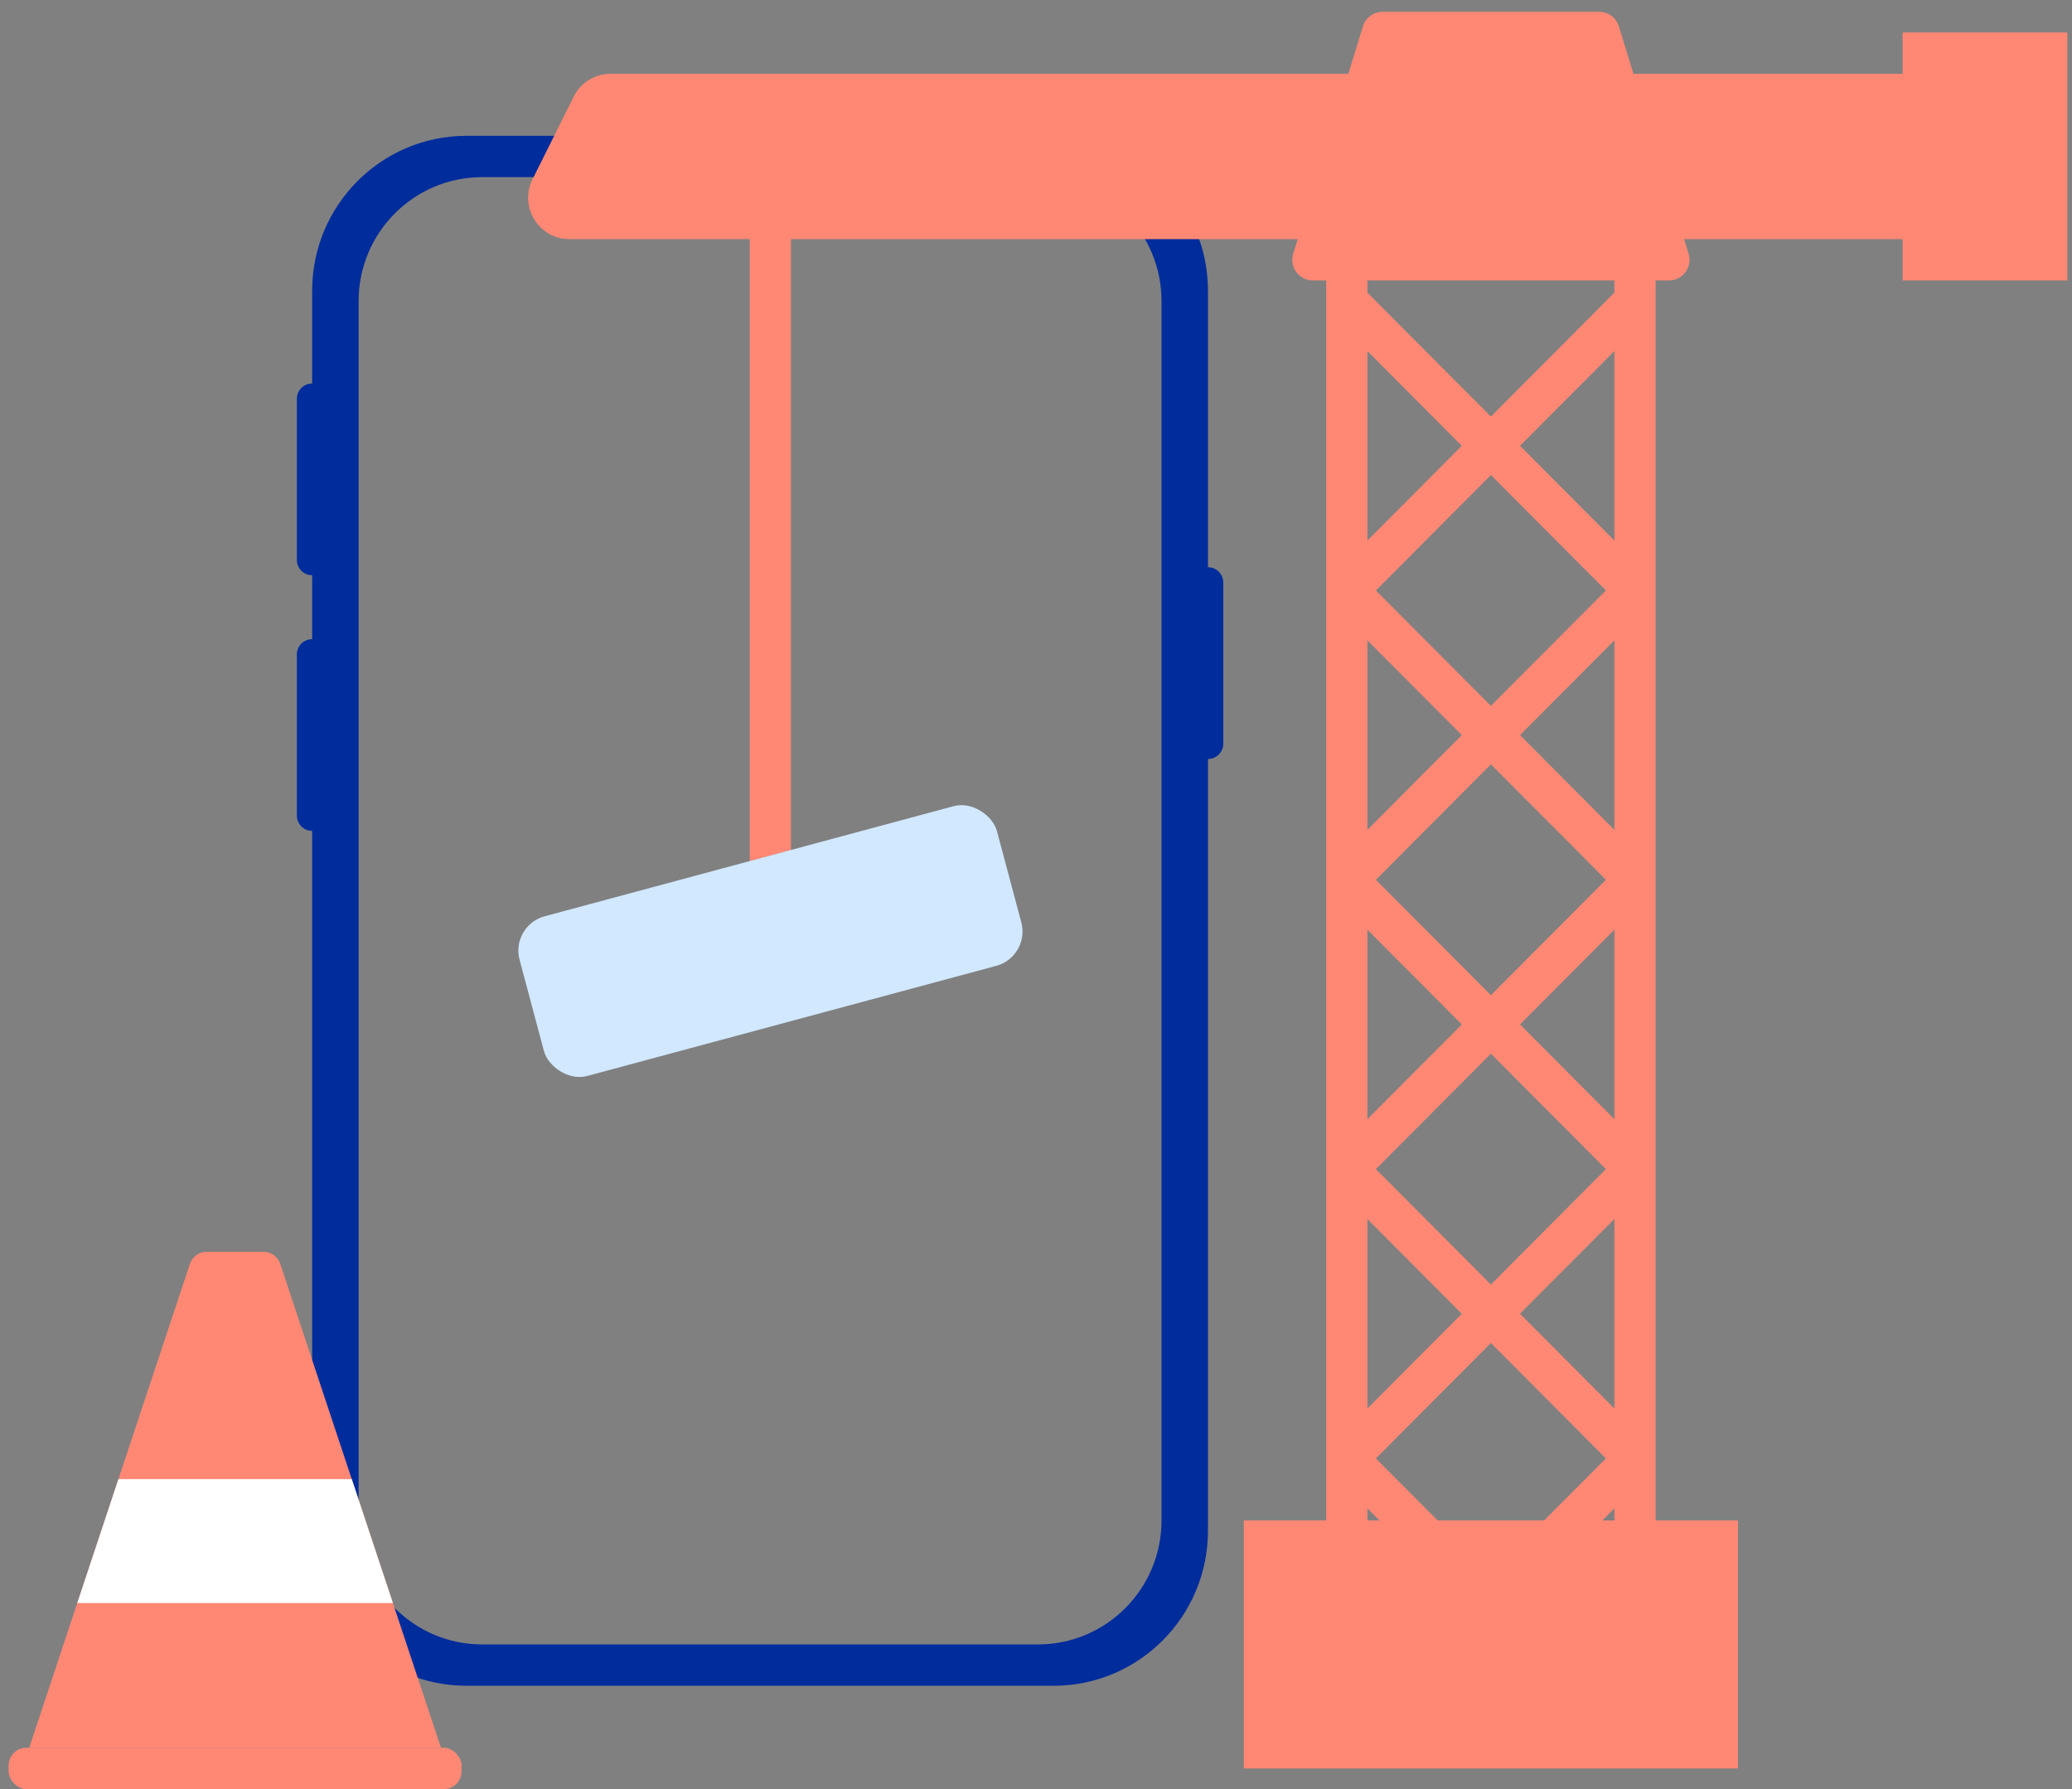 <svg width="117" height="101" viewBox="0 0 117 101" fill="none" xmlns="http://www.w3.org/2000/svg">
<rect x="0" y="0" width="117" height="101" fill="#808080" stroke="none"/>
<path fill-rule="evenodd" clip-rule="evenodd" d="M17.627 16.417C17.627 11.584 21.531 7.667 26.346 7.667H59.492C64.307 7.667 68.21 11.584 68.21 16.417V32.022C68.688 32.022 69.075 32.411 69.075 32.89V41.979C69.075 42.459 68.688 42.847 68.21 42.847V86.417C68.21 91.249 64.307 95.167 59.492 95.167H26.346C21.531 95.167 17.627 91.249 17.627 86.417V46.906C17.15 46.906 16.762 46.518 16.762 46.039V36.949C16.762 36.47 17.15 36.082 17.627 36.082V32.473C17.15 32.473 16.762 32.085 16.762 31.606V22.516C16.762 22.037 17.15 21.649 17.627 21.649V16.417ZM27.225 10C23.373 10 20.25 13.134 20.25 17V85.833C20.25 89.699 23.373 92.833 27.225 92.833H58.612C62.465 92.833 65.588 89.699 65.588 85.833V17C65.588 13.134 62.465 10 58.612 10H27.225Z" fill="#002C9C"/>
<path d="M10.723 71.351C10.858 70.943 11.241 70.667 11.672 70.667H14.878C15.309 70.667 15.692 70.943 15.827 71.351L24.9 98.667H1.65L10.723 71.351Z" fill="#FF8875"/>
<rect x="0.488" y="98.667" width="25.575" height="2.333" rx="1" fill="#FF8875"/>
<path fill-rule="evenodd" clip-rule="evenodd" d="M4.363 90.5L6.688 83.5H19.863L22.188 90.5H4.363Z" fill="white"/>
<path fill-rule="evenodd" clip-rule="evenodd" d="M76.96 1.49C77.11 1.001 77.561 0.667 78.071 0.667H90.304C90.814 0.667 91.265 1.001 91.415 1.49L92.236 4.167H107.437V1.833H116.737V15.833H107.437V13.5H95.097L95.35 14.324C95.579 15.074 95.021 15.833 94.238 15.833H93.487V85.833H98.138V99.833H70.237V85.833H74.887V15.833H74.136C73.354 15.833 72.795 15.074 73.025 14.324L73.278 13.5H44.663V47.987L42.337 48.613V13.5H32.149C30.421 13.5 29.297 11.675 30.07 10.123L32.395 5.456C32.789 4.666 33.594 4.167 34.474 4.167H76.139L76.96 1.49ZM77.212 15.833H91.162V16.517L84.187 23.517L77.212 16.517V15.833ZM85.831 25.167L91.162 19.817V30.517L85.831 25.167ZM77.212 19.817L82.543 25.167L77.212 30.517V19.817ZM77.212 46.85V36.15L82.543 41.5L77.212 46.85ZM77.694 33.333L84.187 39.85L90.681 33.333L84.187 26.817L77.694 33.333ZM77.694 49.667L84.187 43.15L90.681 49.667L84.187 56.183L77.694 49.667ZM77.212 52.483L82.543 57.833L77.212 63.183V52.483ZM82.543 74.167L77.212 79.517V68.817L82.543 74.167ZM77.694 66L84.187 72.517L90.681 66L84.187 59.483L77.694 66ZM77.694 82.333L84.187 75.817L90.681 82.333L87.193 85.833H81.181L77.694 82.333ZM91.162 85.833H90.481L91.162 85.15V85.833ZM85.831 74.167L91.162 79.517V68.817L85.831 74.167ZM91.162 52.483L85.831 57.833L91.162 63.184V52.483ZM85.831 41.5L91.162 46.85V36.15L85.831 41.5ZM77.212 85.15V85.833H77.893L77.212 85.15Z" fill="#FF8875"/>
<rect width="27.907" height="9.331" rx="2" transform="matrix(0.966 -0.26 0.258 0.966 28.822 52.247)" fill="#D1E8FF"/>
</svg>
